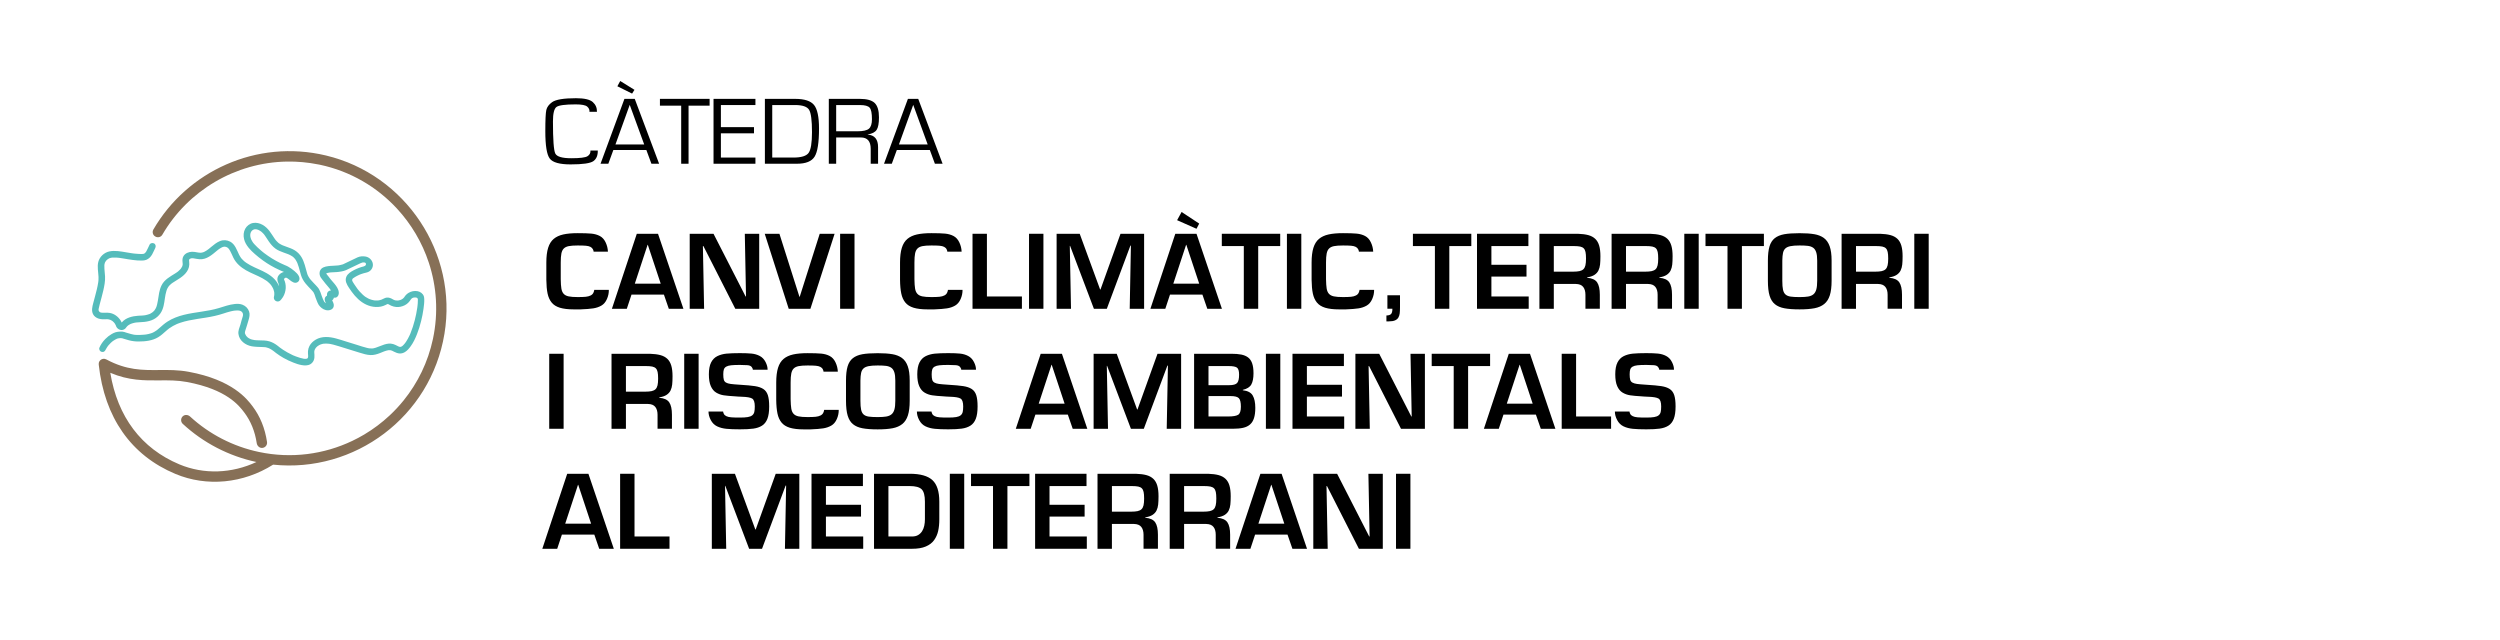 <?xml version="1.0" encoding="UTF-8"?>
<svg xmlns="http://www.w3.org/2000/svg" viewBox="0 0 250 64">
  <defs>
    <style>
      .cls-1 {
        fill: #877057;
      }

      .cls-2 {
        fill: #55bcbb;
      }
    </style>
  </defs>
  <g id="Texto">
    <g>
      <g>
        <path d="M59.361,25.167c.007-.046-.015-.123-.064-.229-.051-.106-.134-.19-.25-.25-.117-.061-.27-.099-.46-.115s-.462-.025-.815-.025c-.387,0-.687.022-.9.065-.213.043-.378.123-.494.24-.117.116-.197.283-.24.5s-.064.519-.064.904v1.66c.006.407.027.72.064.94.037.22.111.394.225.52.113.127.279.214.496.26.216.047.521.07.914.07.347,0,.615-.01.805-.03.19-.02.352-.062.485-.13.134-.066.227-.16.28-.279.053-.12.08-.214.08-.28h1.46c.007.307-.057.611-.19.915-.133.304-.32.523-.56.66-.24.137-.511.229-.81.274-.301.047-.721.08-1.261.101h-.69c-.566,0-1.027-.056-1.385-.165-.356-.11-.631-.283-.824-.521-.193-.236-.328-.535-.405-.895-.077-.36-.118-.82-.125-1.38v-1.721c0-.6.06-1.091.18-1.475s.306-.68.556-.89.568-.358.955-.445.869-.13,1.449-.13c.594,0,1.049.015,1.365.045s.598.11.846.24c.246.13.439.343.579.64s.217.605.229.925h-1.43Z"/>
        <path d="M63.152,29.457l-.471,1.42h-1.49l2.49-7.5h2.12l2.54,7.5h-1.46l-.49-1.42h-3.239ZM64.781,24.478h-.02l-1.28,3.89h2.591l-1.291-3.89Z"/>
        <path d="M74.481,23.377h1.44v7.5h-2.391l-3.189-6.27h-.051l.121,6.27h-1.44v-7.5h2.38l3.21,6.271h.04l-.12-6.271Z"/>
        <path d="M83.461,23.377l-2.42,7.5h-2.17l-2.399-7.5h1.47l2,6.3h.03l2-6.3h1.489Z"/>
        <path d="M85.451,30.877h-1.439v-7.5h1.439v7.5Z"/>
        <path d="M94.731,25.167c.007-.046-.015-.123-.065-.229-.05-.106-.133-.19-.25-.25-.116-.061-.27-.099-.459-.115-.191-.017-.463-.025-.816-.025-.387,0-.686.022-.899.065s-.378.123-.495.24c-.117.116-.196.283-.24.5-.043.217-.064.519-.064.904v1.66c.006.407.028.72.064.94.037.22.111.394.226.52.113.127.278.214.495.26.217.047.521.07.914.07.348,0,.615-.01.806-.03.19-.02.352-.062.485-.13.133-.066.227-.16.279-.279.054-.12.08-.214.08-.28h1.461c.006.307-.057.611-.19.915s-.32.523-.56.66c-.24.137-.511.229-.811.274-.301.047-.721.08-1.26.101h-.69c-.566,0-1.028-.056-1.385-.165-.356-.11-.632-.283-.825-.521-.193-.236-.328-.535-.404-.895-.077-.36-.119-.82-.125-1.38v-1.721c0-.6.06-1.091.18-1.475.119-.384.305-.68.555-.89s.568-.358.955-.445.87-.13,1.449-.13c.594,0,1.049.015,1.365.045s.599.11.846.24c.246.13.439.343.58.64.14.297.217.605.229.925h-1.43Z"/>
        <path d="M98.691,29.648h3.5v1.229h-4.939v-7.5h1.439v6.271Z"/>
        <path d="M104.342,30.877h-1.44v-7.5h1.44v7.5Z"/>
        <path d="M110.681,30.877h-1.291l-2.38-6.29h-.03l.121,6.29h-1.44v-7.5h2.31l2.04,5.57h.04l2-5.57h2.36v7.5h-1.44l.12-6.319h-.05l-2.359,6.319Z"/>
        <path d="M117.001,29.457l-.47,1.42h-1.49l2.49-7.5h2.119l2.541,7.5h-1.461l-.49-1.42h-3.239ZM118.631,24.478h-.02l-1.281,3.89h2.591l-1.29-3.89ZM119.921,22.358l-.271.52-1.939-.859.449-.82,1.761,1.16Z"/>
        <path d="M125.82,30.877h-1.439v-6.27h-2.2v-1.23h5.84v1.23h-2.2v6.27Z"/>
        <path d="M130.131,30.877h-1.439v-7.5h1.439v7.5Z"/>
        <path d="M135.89,25.167c.006-.046-.016-.123-.064-.229-.051-.106-.135-.19-.25-.25-.117-.061-.271-.099-.461-.115-.189-.017-.461-.025-.814-.025-.387,0-.688.022-.9.065s-.379.123-.494.24c-.117.116-.197.283-.24.5-.044.217-.065.519-.065.904v1.66c.007.407.028.72.065.94.036.22.111.394.225.52.113.127.278.214.495.26.216.047.521.07.915.07.346,0,.615-.01.805-.03.189-.02.352-.062.484-.13.134-.066.227-.16.281-.279.053-.12.08-.214.08-.28h1.459c.007.307-.057.611-.189.915-.134.304-.32.523-.561.66s-.51.229-.81.274c-.3.047-.72.08-1.261.101h-.689c-.566,0-1.028-.056-1.385-.165-.357-.11-.632-.283-.825-.521-.193-.236-.328-.535-.405-.895-.076-.36-.118-.82-.125-1.38v-1.721c0-.6.061-1.091.18-1.475.121-.384.306-.68.556-.89s.568-.358.955-.445.87-.13,1.45-.13c.594,0,1.048.015,1.365.045.316.03.598.11.845.24s.44.343.579.64c.141.297.217.605.23.925h-1.43Z"/>
        <path d="M138.64,31.547c.207,0,.357-.045.455-.135.096-.09.145-.269.145-.535h-.5v-1.35h1.26v1.18c0,.267-.01.479-.029.635-.02.157-.065.295-.135.415-.07.12-.181.214-.33.28-.15.066-.355.1-.615.1h-.25v-.59Z"/>
        <path d="M144.93,30.877h-1.44v-6.27h-2.199v-1.23h5.84v1.23h-2.2v6.27Z"/>
        <path d="M149.14,26.478h3.51v1.18h-3.51v1.99h3.73v1.229h-5.17v-7.5h5.14v1.23h-3.7v1.87Z"/>
        <path d="M155.381,28.398v2.479h-1.44v-7.5h3.83c.427.014.78.059,1.06.135.28.077.51.2.69.37s.312.397.396.681c.083.283.125.638.125,1.064,0,.334-.012.608-.035.825s-.077.413-.16.59c-.084.177-.217.325-.4.445s-.428.203-.734.25v.04c.486.04.82.193,1,.46s.27.68.27,1.24v1.399h-1.439v-1.399c0-.334-.076-.596-.226-.785-.149-.19-.392-.288-.726-.295h-2.209ZM157.281,27.167c.279,0,.502-.019.67-.055.166-.037.296-.101.389-.19.094-.09.16-.218.201-.385.039-.166.06-.394.06-.68,0-.28-.017-.498-.05-.655-.033-.156-.092-.278-.176-.365-.083-.086-.203-.146-.359-.18s-.369-.05-.635-.05h-2v2.56h1.9Z"/>
        <path d="M162.599,28.398v2.479h-1.439v-7.5h3.83c.427.014.78.059,1.061.135.279.077.51.2.689.37s.312.397.395.681c.084.283.125.638.125,1.064,0,.334-.012.608-.035.825s-.076.413-.159.59-.217.325-.399.445c-.184.12-.43.203-.736.25v.04c.487.04.82.193,1,.46.181.267.271.68.271,1.24v1.399h-1.44v-1.399c0-.334-.074-.596-.225-.785-.15-.19-.392-.288-.725-.295h-2.211ZM164.5,27.167c.28,0,.504-.019.67-.055.167-.037.297-.101.391-.19s.16-.218.199-.385c.041-.166.061-.394.061-.68,0-.28-.017-.498-.05-.655-.034-.156-.092-.278-.175-.365-.084-.086-.203-.146-.36-.18s-.368-.05-.636-.05h-2v2.56h1.9Z"/>
        <path d="M169.87,30.877h-1.44v-7.5h1.44v7.5Z"/>
        <path d="M174.189,30.877h-1.439v-6.27h-2.2v-1.23h5.84v1.23h-2.2v6.27Z"/>
        <path d="M181.425,23.417c.384.067.704.193.96.38.257.188.45.462.58.825s.195.842.195,1.436v2.02c0,.6-.061,1.087-.18,1.46-.121.373-.307.662-.561.865s-.575.344-.965.42c-.391.076-.889.115-1.495.115-.62,0-1.125-.037-1.515-.11-.391-.073-.707-.208-.95-.405-.243-.196-.422-.481-.535-.854s-.17-.87-.17-1.49v-2.02c0-.587.054-1.059.159-1.415.107-.357.282-.632.525-.825.244-.193.561-.325.95-.396.39-.069.901-.104,1.535-.104.593,0,1.081.033,1.465.1ZM179.035,24.617c-.224.047-.393.125-.506.235-.113.109-.189.257-.229.439-.04.184-.063.438-.069.766v2.02c0,.387.023.685.069.896.047.21.13.368.25.475s.286.177.5.21.517.05.91.05c.353,0,.638-.019.854-.055.217-.037.393-.11.525-.22.133-.11.23-.272.29-.485s.09-.503.09-.87v-2.02c0-.354-.033-.632-.1-.835-.067-.204-.169-.354-.306-.45s-.309-.158-.515-.186c-.206-.026-.487-.04-.84-.04-.394,0-.702.023-.925.07Z"/>
        <path d="M185.599,28.398v2.479h-1.439v-7.5h3.83c.426.014.779.059,1.06.135.28.077.51.2.69.37.18.17.311.397.395.681s.125.638.125,1.064c0,.334-.012.608-.035.825s-.076.413-.16.59c-.083.177-.217.325-.399.445-.184.12-.429.203-.735.25v.04c.486.04.82.193,1,.46s.27.68.27,1.24v1.399h-1.439v-1.399c0-.334-.075-.596-.225-.785-.15-.19-.393-.288-.726-.295h-2.21ZM187.5,27.167c.279,0,.503-.019.67-.055.166-.037.297-.101.39-.19.094-.09.16-.218.2-.385.04-.166.061-.394.061-.68,0-.28-.018-.498-.051-.655-.033-.156-.092-.278-.175-.365-.083-.086-.203-.146-.36-.18-.156-.033-.368-.05-.635-.05h-2v2.56h1.9Z"/>
        <path d="M192.869,30.877h-1.439v-7.5h1.439v7.5Z"/>
        <path d="M56.361,42.877h-1.439v-7.5h1.439v7.5Z"/>
        <path d="M62.592,40.398v2.479h-1.44v-7.5h3.83c.427.014.78.059,1.06.135.28.077.51.2.69.37s.312.397.396.681c.083.283.125.638.125,1.064,0,.334-.012.608-.035.825s-.077.413-.16.59c-.084.177-.217.325-.4.445s-.428.203-.734.25v.04c.486.04.82.193,1,.46s.27.68.27,1.24v1.399h-1.439v-1.399c0-.334-.076-.596-.226-.785-.149-.19-.392-.288-.726-.295h-2.209ZM64.492,39.167c.279,0,.502-.019.67-.055.166-.037.296-.101.389-.19.094-.09.16-.218.201-.385.039-.166.06-.394.06-.68,0-.28-.017-.498-.05-.655-.033-.156-.092-.278-.176-.365-.083-.086-.203-.146-.359-.18s-.369-.05-.635-.05h-2v2.56h1.9Z"/>
        <path d="M69.861,42.877h-1.439v-7.5h1.439v7.5Z"/>
        <path d="M72.31,41.158c.007.066.032.145.076.235.043.09.126.165.25.225.123.06.285.099.489.115.203.017.491.024.865.024.333,0,.597-.017.79-.05s.342-.092.445-.175c.103-.083.171-.193.205-.33.033-.137.049-.321.049-.555,0-.427-.09-.691-.27-.795s-.517-.162-1.01-.176c-.188-.006-.324-.013-.41-.02-.053-.007-.144-.014-.27-.021-.48-.026-.86-.062-1.141-.104-.279-.043-.533-.134-.76-.271-.227-.136-.405-.352-.535-.645s-.195-.687-.195-1.18c0-.5.074-.896.221-1.186s.354-.501.625-.635c.27-.133.574-.217.914-.25.341-.033.787-.05,1.341-.05.479,0,.87.015,1.17.045s.573.11.819.24c.247.13.44.333.58.609.141.277.207.532.201.766h-1.48c.014-.061-.02-.146-.1-.261-.08-.113-.226-.178-.436-.194s-.462-.025-.755-.025c-.38,0-.674.012-.88.035-.207.023-.369.068-.485.135-.116.067-.194.158-.235.275-.039.116-.06.281-.06.495,0,.239.019.422.056.545.035.123.109.217.219.279.11.063.262.109.455.136s.5.053.92.08c.667.04,1.172.086,1.516.14s.621.148.835.285.364.342.455.615c.09.273.135.649.135,1.13,0,.52-.06.934-.18,1.239-.12.308-.3.535-.54.686s-.53.248-.87.295-.786.07-1.34.07c-.547,0-.993-.017-1.341-.051-.346-.033-.656-.114-.93-.244-.273-.131-.486-.341-.64-.631-.153-.289-.229-.574-.229-.854h1.459Z"/>
        <path d="M82.351,37.167c.006-.046-.016-.123-.065-.229s-.134-.19-.25-.25c-.116-.061-.271-.099-.46-.115-.19-.017-.462-.025-.815-.025-.387,0-.687.022-.899.065-.214.043-.379.123-.495.24-.117.116-.196.283-.24.5s-.065.519-.065.904v1.66c.007.407.029.72.065.94.036.22.111.394.226.52.113.127.277.214.494.26.217.047.521.07.915.07.347,0,.615-.01.806-.03.189-.02.352-.062.484-.13.133-.066.227-.16.28-.279.054-.12.08-.214.08-.28h1.46c.006.307-.057.611-.189.915-.135.304-.32.523-.561.66s-.51.229-.811.274c-.3.047-.72.08-1.26.101h-.689c-.566,0-1.029-.056-1.385-.165-.357-.11-.633-.283-.826-.521-.193-.236-.328-.535-.404-.895-.076-.36-.119-.82-.125-1.38v-1.721c0-.6.061-1.091.18-1.475.12-.384.305-.68.555-.89s.568-.358.955-.445.871-.13,1.45-.13c.594,0,1.048.015,1.365.045.316.03.599.11.845.24.247.13.44.343.58.64.141.297.217.605.23.925h-1.43Z"/>
        <path d="M89.236,35.417c.383.067.703.193.959.38.258.188.451.462.58.825.131.363.195.842.195,1.436v2.02c0,.6-.06,1.087-.18,1.46s-.307.662-.561.865c-.253.203-.574.344-.965.42-.39.076-.889.115-1.494.115-.621,0-1.125-.037-1.516-.11s-.707-.208-.949-.405c-.244-.196-.422-.481-.535-.854s-.17-.87-.17-1.49v-2.02c0-.587.053-1.059.159-1.415.106-.357.282-.632.525-.825s.56-.325.95-.396c.39-.069.901-.104,1.535-.104.593,0,1.081.033,1.465.1ZM86.846,36.617c-.223.047-.392.125-.505.235-.113.109-.19.257-.229.439-.041.184-.064.438-.07.766v2.02c0,.387.023.685.07.896.047.21.129.368.25.475.119.106.286.177.5.21.213.033.516.05.91.05.353,0,.638-.019.854-.055.216-.037.392-.11.524-.22.134-.11.23-.272.291-.485.06-.213.09-.503.09-.87v-2.02c0-.354-.033-.632-.1-.835-.067-.204-.169-.354-.306-.45s-.309-.158-.515-.186c-.207-.026-.487-.04-.84-.04-.395,0-.702.023-.926.07Z"/>
        <path d="M93.15,41.158c.007.066.032.145.076.235.043.09.126.165.25.225.123.06.285.099.489.115.203.017.491.024.865.024.333,0,.597-.017.79-.05s.342-.092.445-.175c.103-.083.171-.193.205-.33.033-.137.049-.321.049-.555,0-.427-.09-.691-.27-.795s-.517-.162-1.01-.176c-.188-.006-.324-.013-.41-.02-.053-.007-.144-.014-.27-.021-.48-.026-.86-.062-1.141-.104-.279-.043-.533-.134-.76-.271-.227-.136-.405-.352-.535-.645s-.195-.687-.195-1.18c0-.5.074-.896.221-1.186s.354-.501.625-.635c.27-.133.574-.217.914-.25.341-.033.787-.05,1.341-.05.479,0,.87.015,1.17.045s.573.11.819.24c.247.13.44.333.58.609.141.277.207.532.201.766h-1.48c.014-.061-.02-.146-.1-.261-.08-.113-.226-.178-.436-.194s-.462-.025-.755-.025c-.38,0-.674.012-.88.035-.207.023-.369.068-.485.135-.116.067-.194.158-.235.275-.039.116-.06.281-.06.495,0,.239.019.422.056.545.035.123.109.217.219.279.11.063.262.109.455.136s.5.053.92.08c.667.04,1.172.086,1.516.14s.621.148.835.285.364.342.455.615c.09.273.135.649.135,1.13,0,.52-.06.934-.18,1.239-.12.308-.3.535-.54.686s-.53.248-.87.295-.786.07-1.34.07c-.547,0-.993-.017-1.341-.051-.346-.033-.656-.114-.93-.244-.273-.131-.486-.341-.64-.631-.153-.289-.229-.574-.229-.854h1.459Z"/>
        <path d="M103.541,41.457l-.471,1.42h-1.489l2.489-7.5h2.121l2.539,7.5h-1.459l-.49-1.42h-3.24ZM105.171,36.478h-.021l-1.279,3.89h2.59l-1.29-3.89Z"/>
        <path d="M114.381,42.877h-1.29l-2.38-6.29h-.03l.12,6.29h-1.439v-7.5h2.31l2.04,5.57h.039l2-5.57h2.361v7.5h-1.44l.12-6.319h-.051l-2.359,6.319Z"/>
        <path d="M119.41,42.877v-7.5h3.73c.393,0,.723.027.99.08.266.054.491.148.675.285.183.137.319.333.409.59.091.257.136.589.136.995,0,.48-.071.852-.215,1.115s-.429.444-.855.545v.04c.487.054.817.227.99.52.173.294.26.707.26,1.24,0,.413-.043.755-.13,1.025-.086.27-.22.483-.4.64-.18.157-.41.267-.689.33-.28.063-.627.095-1.04.095h-3.86ZM120.85,38.518h2.069c.4,0,.666-.073.795-.221.131-.146.195-.423.195-.83,0-.373-.073-.609-.22-.71-.146-.1-.417-.149-.81-.149h-2.03v1.91ZM120.85,41.648h1.97c.48,0,.812-.057.995-.17s.274-.384.274-.811c0-.42-.066-.701-.199-.845-.134-.144-.41-.215-.83-.215h-2.21v2.04Z"/>
        <path d="M128.03,42.877h-1.44v-7.5h1.44v7.5Z"/>
        <path d="M130.689,38.478h3.51v1.18h-3.51v1.99h3.73v1.229h-5.17v-7.5h5.141v1.23h-3.701v1.87Z"/>
        <path d="M141.05,35.377h1.44v7.5h-2.391l-3.189-6.27h-.051l.121,6.27h-1.44v-7.5h2.38l3.21,6.271h.04l-.12-6.271Z"/>
        <path d="M146.81,42.877h-1.44v-6.27h-2.2v-1.23h5.84v1.23h-2.199v6.27Z"/>
        <path d="M150.349,41.457l-.47,1.42h-1.489l2.489-7.5h2.12l2.54,7.5h-1.46l-.49-1.42h-3.24ZM151.98,36.478h-.021l-1.28,3.89h2.59l-1.289-3.89Z"/>
        <path d="M157.609,41.648h3.5v1.229h-4.939v-7.5h1.439v6.271Z"/>
        <path d="M162.949,41.158c.007.066.032.145.076.235.043.09.126.165.25.225.123.06.285.099.489.115.203.017.491.024.865.024.333,0,.597-.017.79-.05s.342-.092.445-.175c.103-.083.171-.193.205-.33.033-.137.049-.321.049-.555,0-.427-.09-.691-.27-.795s-.517-.162-1.01-.176c-.188-.006-.324-.013-.41-.02-.053-.007-.144-.014-.27-.021-.48-.026-.86-.062-1.141-.104-.279-.043-.533-.134-.76-.271-.227-.136-.405-.352-.535-.645s-.195-.687-.195-1.18c0-.5.074-.896.221-1.186s.354-.501.625-.635c.27-.133.574-.217.914-.25.341-.033.787-.05,1.341-.05.479,0,.87.015,1.17.045s.573.11.819.24c.247.13.44.333.58.609.141.277.207.532.201.766h-1.48c.014-.061-.02-.146-.1-.261-.08-.113-.226-.178-.436-.194s-.462-.025-.755-.025c-.38,0-.674.012-.88.035-.207.023-.369.068-.485.135-.116.067-.194.158-.235.275-.039.116-.06.281-.06.495,0,.239.019.422.056.545.035.123.109.217.219.279.11.063.262.109.455.136s.5.053.92.08c.667.04,1.172.086,1.516.14s.621.148.835.285.364.342.455.615c.09.273.135.649.135,1.13,0,.52-.06.934-.18,1.239-.12.308-.3.535-.54.686s-.53.248-.87.295-.786.07-1.34.07c-.547,0-.993-.017-1.341-.051-.346-.033-.656-.114-.93-.244-.273-.131-.486-.341-.64-.631-.153-.289-.229-.574-.229-.854h1.459Z"/>
        <path d="M56.191,53.457l-.47,1.42h-1.489l2.489-7.5h2.12l2.54,7.5h-1.46l-.49-1.42h-3.24ZM57.822,48.478h-.021l-1.28,3.89h2.59l-1.289-3.89Z"/>
        <path d="M63.451,53.648h3.5v1.229h-4.939v-7.5h1.439v6.271Z"/>
        <path d="M76.201,54.877h-1.289l-2.381-6.29h-.029l.119,6.29h-1.439v-7.5h2.311l2.039,5.57h.04l2-5.57h2.36v7.5h-1.439l.119-6.319h-.05l-2.36,6.319Z"/>
        <path d="M82.592,50.478h3.51v1.18h-3.51v1.99h3.729v1.229h-5.17v-7.5h5.14v1.23h-3.699v1.87Z"/>
        <path d="M87.401,47.377h3.58c1.046,0,1.8.212,2.26.635.46.424.69,1.143.69,2.155v1.771c0,.434-.039.819-.115,1.16-.076.34-.212.645-.405.914-.193.271-.47.482-.83.636s-.813.229-1.36.229h-3.819v-7.5ZM91.221,53.648c.234,0,.432-.049.596-.146.163-.097.295-.225.395-.385s.172-.342.215-.545c.044-.203.065-.415.065-.635v-1.771c0-.613-.11-1.026-.33-1.24-.22-.213-.613-.319-1.18-.319h-2.14v5.04h2.379Z"/>
        <path d="M96.422,54.877h-1.44v-7.5h1.44v7.5Z"/>
        <path d="M100.741,54.877h-1.44v-6.27h-2.199v-1.23h5.84v1.23h-2.2v6.27Z"/>
        <path d="M104.951,50.478h3.51v1.18h-3.51v1.99h3.73v1.229h-5.17v-7.5h5.14v1.23h-3.7v1.87Z"/>
        <path d="M111.191,52.398v2.479h-1.44v-7.5h3.83c.427.014.78.059,1.06.135.28.077.51.2.69.37s.312.397.396.681c.083.283.125.638.125,1.064,0,.334-.012.608-.035.825s-.077.413-.16.59c-.084.177-.217.325-.4.445s-.428.203-.734.25v.04c.486.04.82.193,1,.46s.27.68.27,1.24v1.399h-1.439v-1.399c0-.334-.076-.596-.226-.785-.149-.19-.392-.288-.726-.295h-2.209ZM113.092,51.167c.279,0,.502-.019.67-.055.166-.037.296-.101.389-.19.094-.09.16-.218.201-.385.039-.166.06-.394.06-.68,0-.28-.017-.498-.05-.655-.033-.156-.092-.278-.176-.365-.083-.086-.203-.146-.359-.18s-.369-.05-.635-.05h-2v2.56h1.9Z"/>
        <path d="M118.41,52.398v2.479h-1.439v-7.5h3.83c.427.014.78.059,1.061.135.279.077.51.2.689.37s.312.397.395.681c.084.283.125.638.125,1.064,0,.334-.012.608-.035.825s-.076.413-.159.59-.217.325-.399.445c-.184.12-.43.203-.736.25v.04c.487.04.82.193,1,.46.181.267.271.68.271,1.24v1.399h-1.44v-1.399c0-.334-.074-.596-.225-.785-.15-.19-.392-.288-.725-.295h-2.211ZM120.31,51.167c.28,0,.504-.019.67-.055.167-.037.297-.101.391-.19s.16-.218.199-.385c.041-.166.061-.394.061-.68,0-.28-.017-.498-.05-.655-.034-.156-.092-.278-.175-.365-.084-.086-.203-.146-.36-.18s-.368-.05-.636-.05h-2v2.56h1.9Z"/>
        <path d="M125.511,53.457l-.47,1.42h-1.49l2.49-7.5h2.119l2.541,7.5h-1.461l-.49-1.42h-3.239ZM127.14,48.478h-.02l-1.281,3.89h2.591l-1.29-3.89Z"/>
        <path d="M136.84,47.377h1.44v7.5h-2.39l-3.19-6.27h-.05l.12,6.27h-1.44v-7.5h2.381l3.209,6.271h.041l-.121-6.271Z"/>
        <path d="M141.041,54.877h-1.44v-7.5h1.44v7.5Z"/>
      </g>
      <g>
        <path d="M59.778,15.048c.013.488-.132.842-.435,1.062s-1.064.33-2.284.33c-1.092,0-1.787-.194-2.083-.582-.296-.388-.444-1.301-.444-2.74,0-1.125.033-1.832.1-2.122.067-.29.258-.549.573-.777.369-.266,1.167-.399,2.393-.399.831,0,1.391.128,1.679.385.288.257.428.581.418.974h-.75c.022-.196-.052-.369-.222-.518-.17-.149-.555-.223-1.154-.223-1.051,0-1.693.087-1.925.261s-.349.657-.349,1.45c0,1.822.078,2.89.234,3.203s.689.471,1.6.471c.866,0,1.407-.068,1.622-.204.215-.136.313-.326.294-.57h.731Z"/>
        <path d="M64.636,15h-3.301l-.502,1.374h-.779l2.389-6.487h1.032l2.436,6.487h-.769l-.506-1.374ZM64.421,14.449l-1.448-3.964-1.428,3.964h2.876ZM62.023,8.1l1.424.884-.239.375-1.471-.732.287-.528Z"/>
        <path d="M68.855,10.566v5.808h-.736v-5.808h-2.126v-.68h4.968v.68h-2.107Z"/>
        <path d="M72.089,10.504v2.21h3.311v.618h-3.311v2.424h3.454v.618h-4.19v-6.487h4.19v.618h-3.454Z"/>
        <path d="M76.489,16.374v-6.487h3.019c.933,0,1.565.204,1.897.613.331.409.497,1.191.497,2.348,0,1.407-.147,2.346-.442,2.818-.295.472-.883.708-1.765.708h-3.205ZM77.224,15.756h2.126c.78,0,1.283-.155,1.51-.466.226-.311.339-1.003.339-2.077,0-1.179-.098-1.925-.294-2.238-.196-.314-.665-.471-1.407-.471h-2.274v5.252Z"/>
        <path d="M82.881,16.374v-6.487h3.105c.701,0,1.194.138,1.481.413.287.276.43.754.43,1.435,0,.599-.078,1.016-.234,1.252s-.454.389-.893.459v.014c.691.051,1.037.469,1.037,1.255v1.659h-.736v-1.492c0-.757-.33-1.136-.989-1.136h-2.465v2.628h-.736ZM83.616,13.128h2.126c.561,0,.943-.085,1.147-.254.204-.17.306-.489.306-.958,0-.586-.076-.968-.227-1.145-.151-.177-.475-.266-.972-.266h-2.379v2.623Z"/>
        <path d="M92.984,15h-3.301l-.502,1.374h-.779l2.389-6.487h1.032l2.436,6.487h-.769l-.506-1.374ZM92.769,14.449l-1.447-3.964-1.428,3.964h2.876Z"/>
      </g>
    </g>
  </g>
  <g id="Capa_1" data-name="Capa 1">
    <g>
      <path class="cls-1" d="M15.558,23.666c.241.13.539.041.677-.197,2.565-4.413,7.31-7.231,12.471-7.312,1.03-.016,2.075.076,3.124.287.053.011.105.018.158.029,3.074.653,5.716,2.233,7.704,4.381,1.436,1.552,2.528,3.4,3.191,5.415.784,2.381.972,4.992.414,7.616-.496,2.332-1.526,4.414-2.93,6.153-.43.532-.894,1.031-1.39,1.495-.78.73-1.635,1.373-2.551,1.918-.392.233-.796.448-1.209.644-2.81,1.335-6.061,1.795-9.332,1.1-2.575-.547-4.953-1.772-6.879-3.544-.2-.184-.513-.212-.717-.032-.234.206-.233.563-.01.769,2.061,1.904,4.607,3.222,7.365,3.813-2.466,1.157-5.256,1.261-7.703.237-3.806-1.593-6.182-4.748-6.911-9.158,1.856.785,3.397.771,4.895.758.931-.008,1.81-.016,2.764.161,3.989.742,5.216,2.359,5.739,3.05.648.855,1.067,1.886,1.246,3.066.041.269.265.489.537.478.312-.013.537-.291.492-.593-.202-1.37-.69-2.573-1.451-3.577-.545-.719-1.992-2.628-6.375-3.442-1.052-.196-2.023-.187-2.962-.178-1.672.015-3.251.029-5.278-1.058-.047-.026-.097-.045-.15-.055-.064-.013-.13-.013-.193-.001-.073.013-.139.041-.197.08-.058.039-.108.09-.147.152-.035.054-.06.115-.071.18-.01.053-.012.107-.005.159.579,5.295,3.23,9.075,7.668,10.932,3.137,1.313,6.774.963,9.772-.927,8.123.849,15.752-4.755,17.131-13.078,1.34-8.088-3.878-15.936-11.852-17.839-6.941-1.656-13.871,1.577-17.254,7.403-.143.247-.059.563.192.699l.028.015Z"/>
      <g>
        <path class="cls-2" d="M11.946,25.767c.066.013.028.005,0,0h0Z"/>
        <path class="cls-2" d="M13.046,32.374c.064-.019.023-.01,0,0h0Z"/>
        <path class="cls-2" d="M25.434,22.914c.052,0,.028-.005,0,0h0Z"/>
        <path class="cls-2" d="M11.236,32.089c-.024-.017-.047-.031,0,0h0Z"/>
        <path class="cls-2" d="M37.853,30.01s.002,0,.003,0c-.004,0-.01,0-.017,0,.008,0,.01,0,.014,0Z"/>
        <path class="cls-2" d="M29.26,25.659s-.002-.002-.003-.003c-.019-.016-.053-.03.003.003Z"/>
        <path class="cls-2" d="M11.015,31.965c-.014-.004-.019-.006,0,0h0Z"/>
        <path class="cls-2" d="M39.21,35.049s0,0,0,0c-.022-.01-.058-.016,0,0Z"/>
        <path class="cls-2" d="M28.327,27.146s-.004-.002-.006-.003c-.026-.012-.077-.023.006.003Z"/>
        <path class="cls-2" d="M16.847,28.619c.021-.024.012-.014,0,0h0Z"/>
        <path class="cls-2" d="M17.705,32.367s-.003.001-.004.002c-.02.008-.061.03.004-.002Z"/>
        <path class="cls-2" d="M10.811,34.539c.012-.014.009-.011,0,0h0Z"/>
        <path class="cls-2" d="M31.574,34.761s-.001.001-.002.002c-.015.017-.03.047.002-.002Z"/>
        <path class="cls-2" d="M24.488,33.178c-.004.025,0,.052,0,0h0Z"/>
        <path class="cls-2" d="M25.325,22.945s-.006.003-.008.005c.028-.007.033-.013.024-.011-.002,0-.005.002-.007.003-.003.001-.005.002-.009.004Z"/>
        <path class="cls-2" d="M11.678,33.851c.057-.009.041-.017.011-.005-.002,0-.003.001-.005.002-.002,0-.004.002-.006.003Z"/>
        <path class="cls-2" d="M11.83,33.81s.005.002.039-.007c-.002,0-.004,0-.006,0-.011.002-.022.004-.033.006Z"/>
        <path class="cls-2" d="M41.018,33.308s.002-.005.003-.007c-.002.004-.006.014-.009.022,0-.002.002-.004.003-.006.001-.003.002-.006.003-.008Z"/>
        <path class="cls-2" d="M24.501,33.374c-.003-.011-.004-.025-.007-.038-.001-.034-.003-.069,0-.103,0-.014.004-.029.004-.043,0,.006,0,.008,0,.012,0-.001,0-.002,0-.004.006-.033.014-.066.022-.099.021-.08.047-.158.075-.235.099-.28.168-.568.257-.851.087-.275.157-.582.058-.864-.112-.321-.353-.559-.668-.68-.236-.091-.511-.095-.76-.07-.558.058-1.074.25-1.606.411-1.138.344-2.338.387-3.488.674-.577.144-1.148.356-1.649.68-.282.183-.532.405-.784.627-.057.05-.114.099-.172.148-.027.022-.054.047-.083.067-.022.016-.044.033-.066.048-.061.043-.125.084-.19.122-.034.02-.069.038-.104.056-.014.007-.028.014-.042.021-.003.002-.019.009-.033.016.009-.004-.035.015-.039.016-.015.006-.029.011-.044.017-.037.013-.074.026-.111.038-.078.025-.158.046-.238.064-.073.016-.147.03-.22.042-.017.003-.033.005-.05.007-.002,0-.002,0-.004,0-.043.005-.087.01-.13.014-.307.028-.63.044-.938.014-.003,0-.014-.001-.026-.002-.003,0-.002,0-.008-.001-.038-.006-.075-.012-.112-.019-.085-.016-.169-.036-.252-.058-.153-.039-.303-.085-.454-.132-.132-.041-.271-.1-.409-.108-.08-.005-.16-.004-.24,0-.139.007-.282.021-.416.059-.142.04-.282.112-.41.185-.232.133-.448.304-.634.496-.248.255-.46.552-.597.882-.03.073-.005.188.033.253.04.068.118.133.197.151.084.019.179.015.253-.033.077-.05.113-.115.153-.195.012-.025.015-.029.028-.053.036-.066.074-.13.116-.192.025-.038.052-.076.079-.113.007-.009.021-.027.03-.038-.006.007-.013.016-.027.033.017-.02.033-.041.049-.061.073-.088.151-.172.234-.251.045-.043.092-.084.14-.124.009-.008.018-.015.028-.022.029-.021.057-.042.086-.062.113-.077.233-.145.357-.202-.002,0-.003,0-.006.001.004,0,.008-.003.012-.004,0,0,0,0,0,0,.001,0,.002,0,.004-.001.006-.002.011-.004.016-.006.028-.009.058-.017.087-.024.02-.004.042-.008.065-.011.021-.003.042-.007.061-.009.085-.006.147-.025.286.005.073.022.145.044.218.067.15.047.3.093.452.133.321.085.64.124.972.123.671-.001,1.375-.075,1.962-.428.29-.174.538-.408.791-.63.054-.047.108-.094.163-.14.021-.018.076-.047.091-.073.021-.015.042-.031.063-.046.119-.085.242-.163.37-.234.125-.07.255-.134.386-.192.013-.006.027-.011.039-.017-.003.001-.003.001-.005.003.029-.012.057-.023.086-.034.074-.029.148-.055.222-.081.274-.093.554-.165.837-.226.579-.124,1.167-.198,1.75-.293.582-.094,1.155-.215,1.716-.402.248-.083.498-.162.753-.223.062-.015.125-.029.188-.041.03-.006.059-.011.089-.016.028-.005.162-.018.049-.009.125-.01.248-.025.374-.021.026,0,.052.003.078.005.028.002.061.006.097.015.038.009.07.021.097.032.021.011.042.021.062.034.005.003.016.011.027.018.03.022.109.088.145.206.028.09.016.168.008.205-.006.03-.012.06-.02.09-.033.13-.078.257-.117.385-.045.145-.073.294-.119.438-.095.296-.233.594-.195.914.082.682.705,1.132,1.345,1.244.36.063.723.058,1.087.073.084.003.168.009.252.016.011,0,.016.001.02.002.011.003.023.006.028.007.036.007.072.015.108.025.064.017.126.039.189.062.012.008.043.018.051.022.031.015.061.03.091.046.113.06.22.13.322.206.021.015.103.081.018.012.022.018.044.035.066.052.06.048.118.096.179.142.241.182.494.348.756.497.315.179.645.332.982.464.262.103.535.199.813.248.298.053.629.07.899-.093.148-.09.258-.223.325-.381.074-.176.083-.365.07-.554-.005-.076-.013-.152-.014-.228,0-.036,0-.072.002-.109.002-.01.007-.044.008-.052.006-.028.014-.055.023-.082.004-.011.007-.022.011-.032.013-.022.023-.049.035-.071.018-.033.039-.066.06-.097.007-.01.016-.02.022-.031-.004.006-.005.007-.008.012.018-.021.037-.042.056-.063.022-.023.046-.046.07-.068.012-.011.024-.022.037-.032.003-.003.004-.004.007-.006.048-.034.095-.066.146-.095.029-.017.058-.032.088-.047.015-.007.03-.014.045-.021,0,0,.001,0,.002,0,.001,0,.001,0,.002,0,.056-.02.112-.04.17-.055.032-.008.064-.016.096-.022.016-.003.032-.005.048-.009,0,0,0,0,0,0,.009,0,.017-.002.026-.003.175-.018.348-.01.522.008,0,0,.001,0,.001,0,.018.002.037.005.054.008.039.006.078.013.117.021.096.019.19.041.285.065.172.044.341.096.511.149.697.216,1.393.432,2.09.648.359.111.722.227,1.101.24.33.011.644-.08.948-.201.265-.105.528-.231.81-.28.003,0,.008-.002.012-.002.007,0,.014-.002.022-.002.03-.002.06-.004.091-.004.03,0,.061.002.091.004h0c.018.004.036.007.054.011.034.008.068.019.102.031.013.005.027.012.04.016-.004-.001-.005-.001-.008-.002.07.032.137.069.206.103.169.085.337.152.527.168.186.015.379-.044.537-.139.243-.145.426-.369.589-.595.262-.363.453-.774.618-1.189.17-.426.305-.865.415-1.31.101-.405.182-.815.239-1.228.043-.315.087-.636.076-.954-.004-.103-.01-.212-.043-.31-.089-.263-.354-.455-.622-.504-.311-.057-.635.003-.906.169-.159.097-.294.227-.397.383-.014.021-.028.042-.042.063-.008.009-.015.018-.023.026-.02.023-.042.045-.064.065-.009.008-.018.017-.027.025-.002.002-.007.006-.013.011-.009.006-.042.031-.052.037-.026.017-.052.032-.079.047-.022.012-.045.023-.068.034-.016.005-.032.013-.047.018-.055.019-.112.034-.169.045-.01.002-.019.004-.029.005-.031.003-.062.005-.093.006-.041.001-.082-.003-.123-.005-.007,0-.023,0-.036-.002,0,0,0,0-.001,0-.004,0-.009,0-.013,0,.004,0,.007,0,.01,0-.01-.002-.021-.004-.031-.006-.036-.008-.071-.017-.106-.028-.014-.005-.076-.03-.061-.022-.012-.006-.025-.012-.03-.015-.075-.038-.145-.085-.222-.121-.198-.094-.41-.136-.622-.059-.085.031-.166.07-.246.111-.033.017-.065.033-.098.048-.023.008-.046.017-.069.025-.062.021-.126.038-.19.051-.016.003-.031.006-.047.009.001,0,.004,0,.005,0,0,0-.006,0-.008,0-.005,0-.01.002-.014.003-.032.006-.016,0,0-.003-.036.003-.103.011-.11.011-.066.003-.132.003-.198-.001-.036-.002-.071-.006-.106-.009-.024-.004-.047-.008-.071-.012-.148-.028-.29-.073-.43-.127-.004-.001-.006-.002-.009-.002-.009-.005-.019-.01-.026-.014-.031-.014-.061-.029-.091-.044-.073-.038-.144-.079-.213-.124-.053-.035-.125-.072-.169-.119.002.002.002.002.003.003-.003-.003-.006-.006-.009-.008-.012-.01-.024-.019-.035-.029-.035-.029-.07-.059-.104-.09-.114-.102-.22-.212-.321-.326-.048-.055-.095-.111-.141-.167-.02-.025-.041-.05-.06-.076-.004-.005-.007-.01-.009-.013-.014-.019-.028-.037-.041-.056-.091-.124-.179-.251-.263-.38-.041-.062-.082-.124-.121-.188-.02-.032-.039-.065-.057-.098-.012-.022-.024-.044-.034-.067-.008-.019-.034-.077-.016-.147.018-.073.071-.111.084-.121.01-.008.021-.014.031-.023.062-.043.125-.084.19-.123.14-.083.286-.156.435-.222.019-.009.041-.017.061-.024.034-.013.069-.026.104-.039.081-.029.163-.055.246-.079.161-.046.326-.067.478-.14.332-.16.516-.545.415-.902-.091-.318-.361-.559-.684-.625-.268-.054-.575-.037-.825.079-.079.037-.157.075-.235.112-.309.148-.618.295-.927.443-.099.047-.199.095-.298.142-.004,0-.008.002-.015.003-.025.006-.05.015-.076.022-.078.022-.157.041-.237.057-.037.007-.074.014-.111.02-.014.002-.027.004-.041.006-.252.028-.505.027-.757.048-.301.025-.691.064-.919.285-.165.161-.211.388-.168.608.038.192.151.343.273.49.049.059.104.119.147.183,0,0,.001.002.002.003.013.017.026.034.039.05.029.038.059.077.088.115.108.141.229.272.344.409.023.027.045.054.068.082.014.017.096.11.034.042.05.056.092.124.132.187,0,0,0,.002.001.002-.173.008-.331.097-.384.283-.022.078-.021.155-.01.232-.139.071-.233.195-.234.364-.001.141.06.271.126.396,0,0-.002,0-.002-.001-.021-.013-.04-.028-.061-.041-.006-.006-.013-.011-.019-.017-.022-.02-.044-.041-.064-.063-.009-.009-.017-.019-.026-.029-.03-.048-.054-.094-.077-.146-.017-.038-.033-.075-.05-.113-.005-.011-.01-.023-.015-.034-.003-.008-.007-.016-.01-.024-.038-.093-.074-.186-.107-.281-.04-.116-.072-.234-.119-.347-.041-.1-.086-.197-.136-.293-.072-.138-.196-.263-.301-.379-.185-.203-.385-.393-.561-.604-.018-.022-.035-.047-.054-.068-.008-.011-.016-.022-.024-.032-.041-.058-.08-.117-.115-.179-.032-.056-.059-.113-.087-.171-.005-.012-.01-.025-.014-.037-.015-.041-.028-.083-.041-.125-.163-.55-.267-1.134-.57-1.631-.166-.271-.387-.499-.657-.667-.256-.159-.546-.26-.829-.36-.133-.047-.265-.099-.397-.149.095.036-.018-.009-.037-.017-.032-.015-.063-.03-.094-.046-.062-.032-.123-.066-.181-.104-.029-.019-.058-.039-.086-.059-.01-.007-.013-.009-.015-.01-.008-.008-.016-.016-.019-.019-.054-.047-.106-.097-.154-.149-.024-.026-.048-.053-.071-.08-.016-.019-.065-.06-.068-.083,0,.004.048.063.012.015-.011-.014-.022-.029-.032-.043-.024-.032-.047-.064-.069-.097-.166-.239-.314-.491-.491-.724-.194-.255-.422-.479-.705-.635-.292-.16-.616-.238-.947-.18-.328.058-.626.29-.783.581-.171.316-.194.678-.115,1.024.074.327.251.613.458.871.186.232.406.437.629.633.253.224.519.434.793.632.516.373,1.068.694,1.648.956.069.031.138.061.207.091.055.024.111.047.167.07.014.006.029.014.044.018-.005-.001-.007-.002-.011-.003.016.008.032.017.048.024-.218.058-.412.176-.544.369-.082.12-.119.279-.103.422.006.06.015.118.034.175.005.014.011.028.016.043.011.026.022.052.033.079.003.008.004.008.005.012,0,.002.002.005.002.006.005.013.009.026.014.038.013.038.025.077.034.117.008.033.015.066.021.099l.003.023c0,.01,0,.021,0,.031-.113-.255-.264-.49-.457-.695-.222-.235-.494-.428-.773-.591-.529-.308-1.111-.508-1.647-.801-.129-.07-.254-.145-.376-.228-.03-.02-.06-.041-.089-.063-.012-.009-.023-.017-.035-.026-.006-.004-.012-.009-.017-.013-.028-.021-.023-.017.015.012-.025-.007-.056-.045-.076-.061-.03-.025-.06-.051-.089-.078-.053-.048-.104-.099-.152-.152-.022-.024-.043-.048-.064-.072-.011-.014-.022-.027-.034-.041,0,0,0,0-.001-.002-.075-.106-.142-.216-.2-.333-.229-.463-.399-1.04-.888-1.3-.324-.172-.693-.193-1.033-.053-.329.136-.6.36-.872.586-.057.047-.113.094-.17.141-.028.023-.057.046-.085.068-.013.01-.026.02-.039.03-.118.088-.242.17-.374.235-.018.01-.039.02-.062.029-.022.009-.044.016-.063.022-.033.011-.067.02-.101.029-.023.005-.048.01-.075.014-.024.003-.047.005-.068.006-.042.001-.085,0-.127-.002-.031-.003-.063-.006-.097-.011-.037-.005-.073-.011-.107-.017-.179-.032-.362-.071-.544-.065-.172.005-.335.043-.491.115-.147.068-.274.179-.359.317-.102.167-.121.366-.101.557,0,0,.016.097.018.232,0,.028-.002.055-.002.055-.002.016-.004.029-.005.038-.004.018-.007.036-.012.053-.008.029-.017.059-.027.087,0,.002-.002.004-.002.006-.005.01-.012.027-.013.028-.032.065-.07.127-.112.186,0,0,0,0,0,0,.003-.003.003-.004.007-.008-.009.01-.018.022-.027.033-.023.027-.046.054-.071.08-.052.055-.107.107-.164.157-.026.022-.052.043-.078.064-.011.008-.022.016-.033.025-.064.046-.13.09-.197.132-.518.326-1.082.618-1.371,1.188-.246.484-.288,1.02-.375,1.547-.021.125-.044.25-.075.373-.014.057-.03.114-.048.17-.008.026-.017.052-.027.078-.006.015-.011.03-.017.045.001-.002.001-.002.003-.005-.001.002-.002.005-.004.007,0,.001,0,.003-.001.004-.003.008-.009.018-.013.025-.02.039-.037.08-.059.118-.032.056-.064.111-.105.16l-.018.02c-.019.021-.04.041-.06.061-.022.022-.045.044-.069.065-.016.014-.032.027-.047.04,0,0,0,0,0,0-.051.036-.102.071-.156.102-.026.015-.052.029-.078.042-.018.009-.035.017-.053.026,0,0,0,0,0,0-.126.041-.248.084-.379.11-.034.007-.068.013-.102.018-.01.002-.02.003-.03.005-.075.008-.149.016-.225.021-.141.009-.282.01-.423.021-.575.044-1.211.192-1.603.649-.01.011-.018.024-.028.035-.008-.019-.015-.038-.024-.056-.025-.056-.055-.109-.088-.161-.248-.385-.643-.682-1.102-.752-.161-.025-.312-.025-.474-.017-.072.003-.145.004-.217,0l-.115-.009c-.023-.002-.132-.008-.215-.096-.055-.058-.071-.124-.076-.152-.002-.02-.003-.043-.002-.069.001-.023.004-.044.008-.062.027-.155.068-.308.108-.459.121-.459.252-.914.358-1.377.105-.46.199-.935.175-1.409-.013-.255-.047-.508-.064-.763-.008-.112-.011-.224-.005-.336.001-.024.003-.048.006-.072,0-.002,0-.002,0-.004,0-.001,0-.001,0-.002.009-.054.021-.107.038-.159.006-.018.012-.035.019-.053.003-.007.007-.014.01-.021.025-.049.057-.092.086-.138.006-.007.012-.014.018-.021.018-.02.037-.04.057-.059.023-.022.046-.044.071-.064.008-.007.016-.013.025-.02.008-.006.015-.011.023-.016.037-.026.076-.05.117-.07.006-.003.013-.007.02-.01.024-.009.049-.018.074-.026.046-.014.093-.025.14-.034.03-.006.126-.012.011-.004.034-.002.068-.007.102-.01.122-.009.244-.007.366,0,.059.004.117.008.176.014.033.003.067.007.1.011.017.002.034.004.051.006.004,0,.01.001.016.002-.004,0-.006-.001-.011-.002.14.028.284.042.425.066.147.025.295.05.442.074.307.05.617.095.928.116.147.01.294.015.441.011.145-.004.295-.014.43-.068.263-.106.453-.297.593-.541.118-.204.208-.442.317-.652.079-.153.044-.364-.118-.45-.151-.08-.365-.045-.45.118-.111.214-.202.458-.325.666-.014.024-.029.048-.045.071-.017.025-.08.09-.007.013-.036.037-.069.076-.107.112-.004.003-.008.006-.013.009-.019.012-.039.022-.059.033-.009.003-.017.006-.025.009-.011.003-.022.006-.033.009-.009.002-.046.007-.05.009-.013,0-.026.002-.031.002-.037.002-.075.003-.112.003-.079.001-.158,0-.237-.003-.152-.006-.304-.018-.455-.035-.034-.004-.068-.008-.103-.012-.016-.002-.033-.004-.049-.006h0c-.079-.011-.158-.023-.238-.035-.148-.023-.296-.049-.445-.073-.553-.093-1.136-.209-1.694-.091-.519.11-.976.535-1.104,1.052-.122.49.002,1.001.023,1.496.004.102.003.203-.004.305-.004.049-.008.099-.014.148-.002.02-.005.039-.007.059-.002.014-.004.028-.006.043-.036.238-.086.475-.142.709-.107.453-.237.901-.354,1.351-.095.367-.196.745-.023,1.106.107.223.321.368.549.446.132.046.276.063.415.071.145.009.288-.011.432-.008.032,0,.065.002.097.005.003,0,.011.001.019.002.001,0,.004,0,.004,0,.057.01.114.024.17.042.026.009.052.021.078.028-.018-.005-.028-.009-.036-.011.014.004.035.012.046.017.046.023.091.049.134.077.021.014.04.029.061.043-.008-.005-.013-.009-.019-.013.008.005.015.011.02.015.035.03.068.061.1.094.027.028.052.059.078.089.011.015.021.029.031.044.033.05.063.102.088.155l.017.044c.009.027.017.053.029.08.135.321.533.478.838.283.08-.051.128-.109.181-.187.007-.01.014-.02.021-.03.022-.026.045-.052.069-.076.02-.02.041-.04.063-.059.009-.008.021-.017.032-.026.052-.036.105-.071.161-.101.026-.014.052-.027.078-.039.001,0,.003-.001.005-.002-.004.001-.007.002-.012.004.012-.004.025-.01.036-.015.065-.025.13-.047.197-.066.061-.017.123-.032.186-.045.033-.007.066-.013.1-.018.013-.002.027-.004.04-.006.004,0,.008-.001.012-.002.281-.032.564-.027.844-.061.315-.039.617-.11.902-.256.272-.14.506-.351.68-.602.151-.218.247-.477.31-.733.123-.498.131-1.02.287-1.51.017-.054.037-.107.057-.16.004-.008.007-.016.011-.024.016-.034.033-.067.051-.1.029-.052.06-.103.094-.151.002-.003.005-.006.008-.01-.004.005-.007.008-.014.016.01-.011.018-.023.027-.034.028-.033.057-.066.087-.097.048-.049.099-.096.152-.14l.134-.1c.122-.084.248-.161.374-.237.528-.318,1.108-.706,1.268-1.343.043-.169.044-.334.026-.506-.004-.041-.009-.082-.011-.124-.001-.028-.006-.032-.002-.064.001-.061.045-.107.102-.14.08-.045.171-.05.209-.05.031,0,.064.002.095.004.021.001.042.008.063.01l.014.003c.188.03.376.071.566.084.169.011.344-.01.506-.057.32-.094.592-.281.851-.483.116-.091.228-.186.341-.28.056-.047.112-.094.17-.138,0,0,.002-.001.003-.002.02-.014.04-.029.06-.044.033-.023.066-.046.099-.068.064-.042.131-.081.2-.115l.043-.019c.033-.012.067-.023.102-.032.015-.004.03-.007.045-.01.019-.005.043-.007.07-.008.027,0,.051,0,.07.003.035.008.069.015.103.026.007.002.014.005.022.007,0,0,.001,0,.002,0,.011.005.024.01.029.013.03.015.059.031.087.049.004.002.011.008.018.013.022.019.043.039.063.06.018.019.034.039.051.058.005.006.009.013.014.019.037.053.071.108.103.164.125.221.216.459.327.687.27.555.742.96,1.27,1.263.529.303,1.109.504,1.642.798.135.074.267.154.393.243.028.019.054.04.082.06.012.009.024.019.035.028.065.053.127.109.186.168.046.045.089.093.13.142.004.005.011.012.017.018,0,.002.004.006.012.018.025.036.05.071.074.107.037.058.071.117.103.178.015.029.028.058.042.087,0,.001,0,.001.001.002.007.019.015.039.022.058.023.063.042.128.058.193.007.031.014.062.019.093,0,.002,0,.004.001.006,0,.017.005.036.006.051.005.065.006.131.002.196,0,.013-.002.025-.003.037-.011.032-.013.077-.021.109-.035.139-.029.265.062.382.111.144.329.193.489.096.071-.044.128-.11.18-.175.058-.072.114-.145.162-.224.164-.27.255-.581.274-.896.009-.157-.006-.317-.037-.471-.013-.066-.031-.132-.054-.196-.014-.039-.03-.077-.047-.115-.003-.008-.015-.037-.025-.064-.025-.067.022-.122.09-.165.108-.068.22.018.225.021.046.027.089.062.132.094.003.002.012.009.019.015,0,0,.002.001.002.001.042.033.084.065.126.098.048.037.097.074.147.108.114.078.245.145.386.148.185.003.351-.123.399-.301.036-.133,0-.265-.061-.385-.095-.188-.268-.348-.426-.484-.197-.168-.41-.324-.638-.449-.047-.026-.095-.05-.143-.072-.044-.02-.089-.038-.133-.057-.015-.006-.029-.012-.044-.018-.008-.003-.016-.007-.024-.01-.143-.056-.282-.124-.42-.191-.29-.141-.572-.296-.846-.465-.271-.167-.531-.35-.785-.541,0,0,0,0,0,0-.012-.01-.025-.019-.037-.029-.031-.025-.062-.049-.093-.074-.065-.052-.129-.106-.193-.16-.121-.103-.239-.209-.354-.318-.105-.099-.207-.201-.303-.309-.021-.024-.043-.049-.063-.074-.014-.017-.027-.033-.041-.05-.01-.012-.012-.013-.012-.01-.016-.022-.032-.051-.039-.061-.024-.035-.047-.071-.069-.108-.033-.055-.063-.111-.09-.169-.002-.005-.004-.009-.006-.014-.005-.012-.011-.027-.01-.025-.015-.04-.028-.081-.04-.122-.009-.031-.016-.063-.023-.095-.004-.018-.007-.036-.01-.054-.012-.064.004.022.003.022-.015-.002-.008-.165-.005-.222-.001.002-.002.005-.003.007.002-.003.003-.009.004-.014,0-.004,0-.009,0-.01,0-.013.002-.017.004-.017,0-.004,0-.009.001-.011.006-.031.014-.062.023-.092.004-.014.01-.029.015-.043-.001.001-.002.004-.003.004,0,0,.003-.004.004-.006.002-.005.003-.01.005-.015.01-.031.008-.011.002.005.016-.029.045-.088.049-.094.006-.01.013-.02.02-.03.02-.022.039-.044.061-.065.002-.002.016-.015.028-.027.002-.001.001,0,.004-.002.032-.02.064-.039.096-.057-.005.001-.009.003-.016.004.011-.002.023-.008.034-.013.002,0,.005-.002.007-.003.001,0,.003-.001.005-.002.027-.009.055-.017.083-.023.002,0,.003,0,.005,0-.006,0-.009,0-.018,0,.012,0,.026-.003.038-.004.038-.003.076-.003.114,0,.009,0,.018.001.026.002.025.005.051.01.076.016.032.008.063.017.094.028.016.005.031.011.047.017,0,0,.001,0,.002,0,.001,0,.001,0,.003.002.055.028.109.055.162.087.029.018.058.037.087.057.011.008.022.016.033.024.005.004.011.009.016.013.051.042.099.087.145.134.022.022.043.044.063.067.009.01.051.05.07.076-.01-.012-.021-.021-.002.003.013.017.026.035.039.052.019.026.038.053.057.08.044.063.086.127.128.191.08.122.158.245.241.365.189.274.397.523.667.721.243.178.532.289.814.391.133.048.267.094.4.144.033.013.066.025.098.039.006.003.018.009.029.012.003.001.006.003.009.004.063.028.126.059.187.093.061.033.12.07.176.11.011.008.022.018.034.024-.003-.002-.003-.002-.006-.003.028.023.056.047.082.073.045.043.086.09.126.137,0-.002-.002-.004-.003-.007.001.003.004.007.007.011.002.003.005.005.007.008.006.007.009.012.009.014.002.002.005.005.006.008.021.03.042.061.061.092.036.057.069.116.099.177.014.027.027.055.04.083.007.014.013.029.019.043t0,0c.051.13.096.261.136.395.081.269.144.543.226.812.095.313.257.583.46.836.171.214.37.403.556.604.049.053.097.106.144.161.024.028.047.056.071.085.006.007.011.014.017.021,0,.001,0,.004.003.013.018.043.044.085.064.127.007.015.014.029.021.044.014.051.038.101.054.151.02.062.039.124.06.185.035.1.073.199.114.297.061.146.114.31.203.441.166.246.428.452.72.523.314.076.736-.037.786-.407.028-.206-.07-.39-.163-.567.014-.01.027-.02.041-.032.075-.068.116-.151.134-.24.096.014.193.007.281-.044.162-.094.225-.302.21-.48-.013-.165-.07-.317-.15-.461-.157-.28-.383-.522-.592-.764-.01-.012-.02-.024-.031-.036-.012-.013-.05-.074-.01-.008-.02-.033-.048-.063-.072-.094-.065-.085-.13-.17-.196-.254-.045-.057-.09-.114-.138-.169-.001-.002-.001-.002-.003-.004-.007-.012-.015-.024-.023-.036-.001-.003-.015-.028-.023-.043.006.017.012.038,0,0-.004-.007-.006-.012-.006-.012.001,0,.003.004.005.01-.001-.003-.002-.005-.003-.009-.003-.008-.005-.017-.007-.025-.001,0-.003,0-.004.001,0,0,0,0,0,0,.001,0,.002-.001.004-.002,0-.001,0-.002,0-.004.001,0,0,0,.003-.001.005-.002.01-.003.015-.005.003-.002.006-.004.007-.006-.001.002-.004.003-.006.005.014-.005.028-.009.042-.013.029-.008.059-.016.088-.023.064-.016.129-.027.194-.038.009-.001.019-.002.028-.003.027-.003.055-.005.082-.008.064-.005.127-.009.191-.011.125-.006.251-.009.376-.019.162-.012.325-.032.485-.063.157-.03.321-.066.467-.133.071-.033.141-.067.211-.101.307-.147.615-.294.922-.44.108-.052.217-.101.324-.155.27-.134.484-.077.523.016.033.093.03.242-.215.309-.338.081-.667.208-.975.369-.297.155-.625.347-.76.669-.168.399.049.771.264,1.099.18.274.373.542.587.79.422.488.96.894,1.593,1.055.331.084.673.099,1.008.036.165-.031.323-.09.474-.164.035-.017.069-.035.103-.052.014-.007.028-.014.042-.021.008-.004.018-.009.029-.012.01-.004.02-.006.028-.008.011-.001.027,0,.047.005.016.004.027.01.037.016.031.015.061.033.091.05.064.036.127.071.194.1.159.068.312.107.485.124.29.03.585-.04.845-.166.129-.063.249-.15.353-.247.061-.057.112-.122.163-.188.017-.022.033-.044.049-.068.009-.013.018-.027.026-.041.123-.195.258-.237.431-.243.193-.007.304.047.306.206.003.13-.004.26-.014.39-.006.081-.014.161-.024.242-.005.044-.01.087-.016.131,0,.001,0,.002,0,.003-.003.02-.006.04-.008.06-.06.418-.145.832-.25,1.241-.114.444-.252.883-.427,1.307.01-.023,0,0-.006.014,0,0,0,.001,0,.002-.004.01-.009.02-.013.031.005-.012.007-.017.01-.025-.01.023-.02.046-.03.069-.023.053-.048.106-.072.158-.046.097-.095.193-.146.287-.05.09-.102.179-.158.265-.026.04-.052.079-.079.117-.014.02-.028.04-.042.059-.004.005-.008.01-.012.016-.072.089-.145.176-.231.252-.01.009-.021.018-.031.027-.027.017-.053.036-.082.052-.018.011-.045.022-.082.033-.041.012-.077.007-.099.003-.014-.003-.027-.007-.041-.01-.024-.007-.048-.016-.072-.025,0,0,0,0,0,0-.009-.003-.019-.007-.028-.01.007.002.008.003.013.004-.001,0-.003,0-.004-.001-.023-.011-.046-.022-.068-.033-.148-.075-.296-.157-.456-.203-.627-.181-1.183.187-1.758.367-.065.02-.131.038-.198.052-.021.004-.064.012-.09.015-.004,0-.008,0-.012.001-.026.002-.053.004-.079.004-.084.002-.166-.005-.25-.011,0,0,0,0-.002,0-.001,0-.001,0-.003,0-.017-.003-.035-.006-.052-.009-.052-.009-.105-.02-.157-.032-.351-.082-.694-.203-1.038-.31-.348-.108-.697-.216-1.045-.324-.343-.107-.686-.22-1.033-.313-.671-.18-1.411-.248-2.034.118-.256.151-.491.371-.627.638-.081.158-.126.316-.145.492-.017.155.006.31.013.465.003.015.015.183-.045.255-.058.076-.237.071-.25.07-.031,0-.063-.002-.094-.005-.011,0-.023-.002-.034-.003-.13-.022-.257-.053-.383-.091-.141-.042-.28-.09-.418-.143-.037-.014-.074-.029-.111-.044-.019-.008-.038-.015-.056-.023-.001,0-.003,0-.004-.001-.077-.018-.16-.071-.232-.104-.305-.144-.6-.309-.882-.495-.112-.074-.221-.152-.329-.232-.006-.005-.013-.01-.019-.016-.021-.017-.042-.034-.063-.051-.065-.052-.13-.102-.196-.151-.231-.171-.488-.31-.765-.393-.334-.1-.691-.089-1.036-.098-.081-.002-.163-.005-.244-.01-.043-.003-.085-.006-.128-.01-.021-.002-.042-.004-.064-.007-.006,0-.012-.001-.019-.002-.003,0-.004,0-.008-.001-.076-.013-.151-.027-.225-.046-.038-.01-.075-.021-.112-.033-.016-.005-.031-.011-.047-.017-.004-.001-.005-.002-.007-.003-.054-.026-.107-.053-.159-.084-.029-.018-.056-.037-.084-.056-.015-.012-.03-.024-.044-.037-.044-.04-.083-.083-.123-.127-.007-.01-.013-.019-.02-.029-.021-.032-.04-.064-.057-.098,0,0,0,0,0-.001,0,0,0,0,0,0-.006-.011-.01-.024-.016-.035-.003-.008-.006-.017-.009-.027-.004-.014-.006-.026-.007-.038ZM27.823,28.284c-.013-.046-.002-.009.004.009-.001-.003-.001-.003-.004-.009ZM27.085,28.498s.004.006.007.009c-.003-.004-.005-.007-.007-.009ZM25.23,23.031c.008-.007.015-.013.016-.012,0,0-.007.006-.016.012ZM27.85,24.295c.01.007.026.019.027.019-.005,0-.016-.009-.027-.019ZM31.438,29.459c.003.008.003.006,0,0h0ZM34.251,26.45s.004-.002.007-.003c0,0-.001,0-.002.001-.002,0-.003.001-.005.002ZM13.456,33.479c-.011-.001-.021-.002-.021-.003,0,0,.011.002.021.003ZM26.878,34.818s.006.002.008.003c.041.016.011.005-.008-.003Z"/>
        <path class="cls-2" d="M12.201,32.348s-.002-.002-.003-.003c0,.001,0,.002,0,.003.006.01.011.019.014.025,0,0,0,0,0,0-.004-.011-.008-.019-.012-.025Z"/>
        <path class="cls-2" d="M29.56,27.606s.003.002.004.002c.009.002.016.003.02.003-.003-.001-.003-.002-.007-.004-.004,0-.01-.001-.018-.002Z"/>
        <path class="cls-2" d="M23.865,31.028s-.005,0-.008,0c-.003,0-.007,0-.01,0-.019,0-.027.001.029.004-.002,0-.004-.001-.006-.001-.002,0-.004,0-.006,0Z"/>
        <path class="cls-2" d="M41.751,29.808s-.002-.004-.003-.006c-.001-.001-.002-.002-.004-.004.003.007.007.014.009.018,0,0,0-.001,0-.002,0-.002-.001-.005-.002-.007Z"/>
        <path class="cls-2" d="M25.008,23.417c.009-.017.008-.034.005-.034,0,.009-.003.017-.005.027,0,.002,0,.004,0,.007Z"/>
        <path class="cls-2" d="M25.052,23.238s.005-.006.007-.012c-.003.006-.005.007-.007.01,0,0,0,.001,0,.002Z"/>
        <polygon class="cls-2" points="32.614 27.353 32.613 27.349 32.614 27.352 32.614 27.353"/>
        <path class="cls-2" d="M29.468,25.869c.009.024.022.034.02.026-.006-.007-.011-.014-.016-.022-.001-.002-.003-.003-.004-.004Z"/>
        <path class="cls-2" d="M32.603,27.314s0,0,0,0c.007-.002.013-.005.018-.01,0,0,0,0,0,0-.005.003-.01.006-.017.01Z"/>
      </g>
    </g>
  </g>
</svg>